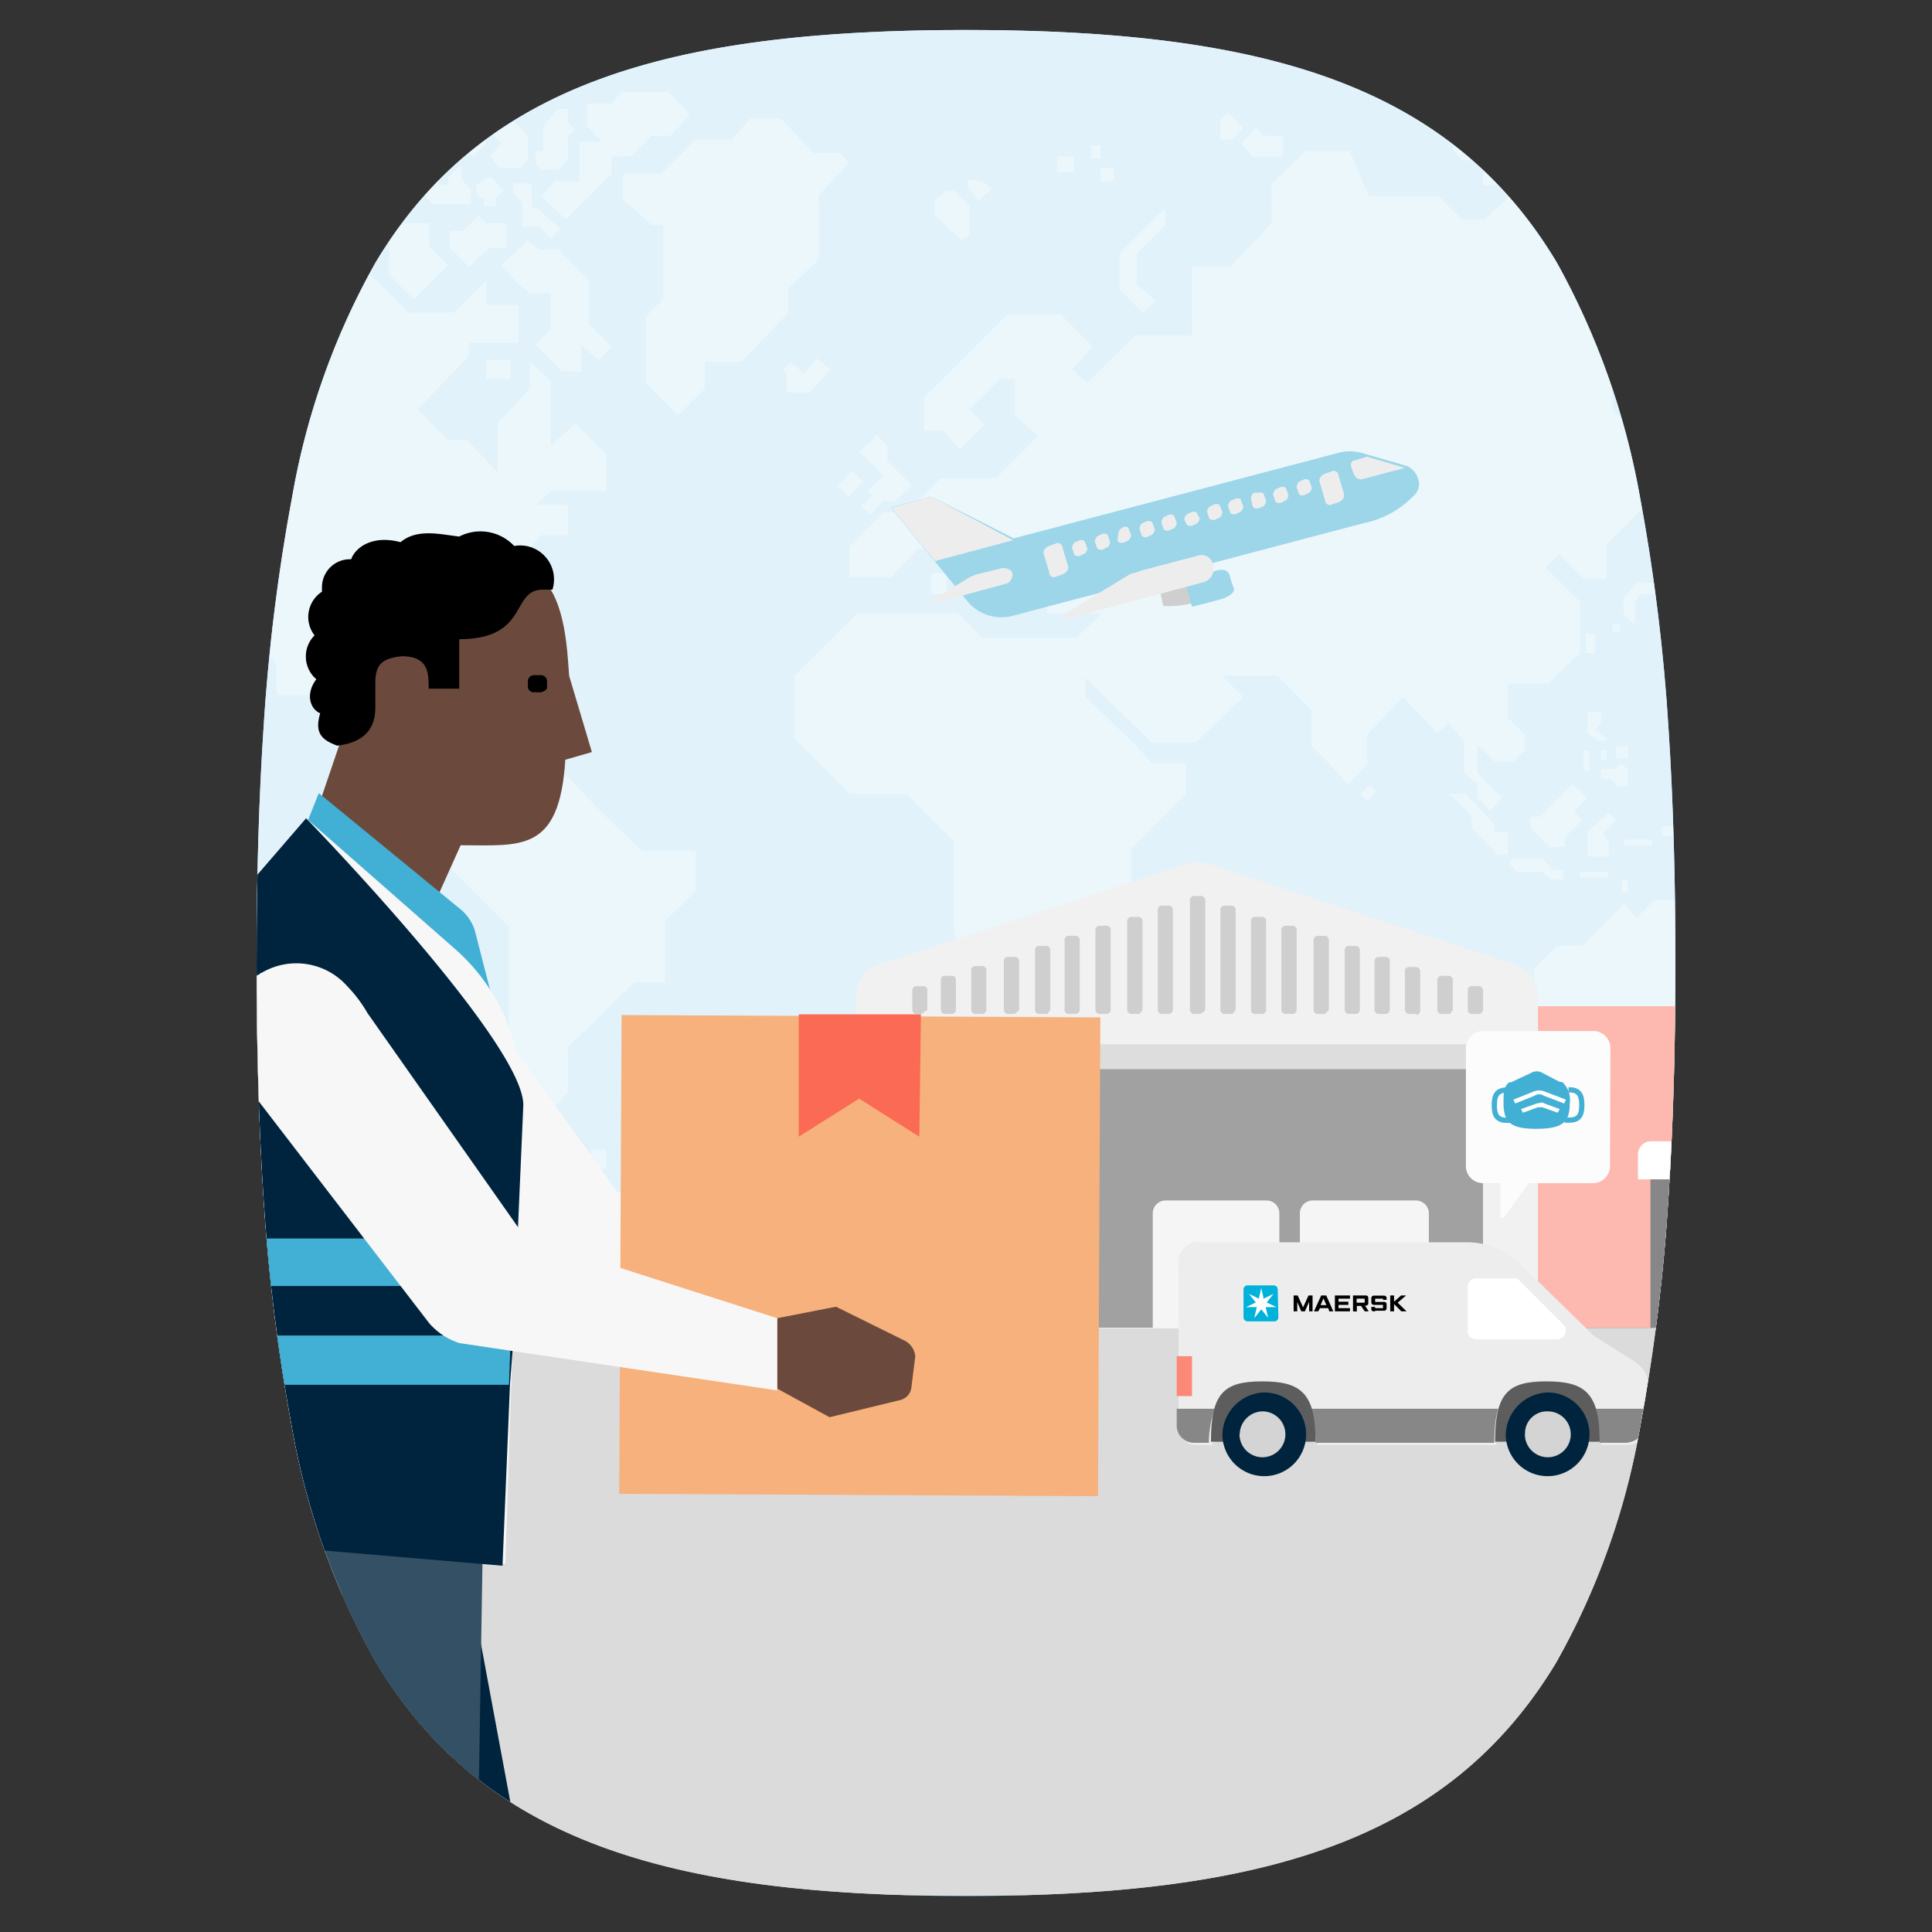<svg id="Layer_1" data-name="Layer 1" xmlns="http://www.w3.org/2000/svg" xmlns:xlink="http://www.w3.org/1999/xlink" viewBox="0 0 96 96"><rect x="0" y="0" width="96" height="96" fill="#333333" stroke="none"/><defs><style>.cls-1,.cls-33{fill:none;}.cls-2{fill:#c6ebfa;}.cls-3{clip-path:url(#clip-path);}.cls-4{fill:#e1f2fa;}.cls-5{opacity:0.4;}.cls-6,.cls-8{opacity:0.95;}.cls-7,.cls-8{fill:#fff;}.cls-8{isolation:isolate;}.cls-9{fill:#dbdbdb;}.cls-10{fill:#9dd6e9;}.cls-11{fill:#cfcfcf;}.cls-12{fill:#ededed;}.cls-13{fill:#b7b7b7;}.cls-14{fill:#fdb9b0;}.cls-15{fill:#878787;}.cls-16{fill:#f1f1f1;}.cls-17{fill:#a1a1a1;}.cls-18{fill:#f5f5f5;}.cls-19{fill:#ddd;}.cls-20{fill:#f7f7f7;}.cls-21{fill:#6b4a3d;}.cls-22{fill:#00243d;}.cls-23{fill:#335064;}.cls-24{fill:#f6b17c;}.cls-25{fill:#fa6a55;}.cls-26{fill:#42b0d5;}.cls-27{clip-path:url(#clip-path-2);}.cls-28{fill:#fc8877;}.cls-29{fill:#5d5d5d;}.cls-30{fill:#d4d4d4;}.cls-31{fill:#00b2d9;}.cls-32{fill:#fcfcfc;}.cls-33{stroke:#42b0d5;stroke-miterlimit:10;stroke-width:0.26px;}</style><clipPath id="clip-path"><path class="cls-1" d="M82.91,36.23a94.54,94.54,0,0,0-1.43-11.59,37.42,37.42,0,0,0-4.12-11.59C72.08,4.22,62.87,1.49,48,1.49S23.92,4.22,18.64,13.08a36.42,36.42,0,0,0-4.12,11.59,94.06,94.06,0,0,0-1.43,11.59c-.23,3.5-.34,7.35-.34,11.59s.11,8,.34,11.59A94.54,94.54,0,0,0,14.52,71a36.4,36.4,0,0,0,4.16,11.59C24,91.44,33.17,94.21,48,94.21s24-2.77,29.32-11.59A36.4,36.4,0,0,0,81.48,71a93.83,93.83,0,0,0,1.43-11.59c.23-3.54.34-7.39.34-11.59S83.14,39.76,82.91,36.23Z"/></clipPath><clipPath id="clip-path-2"><path class="cls-1" d="M59.61,61.73a1.14,1.14,0,0,0-1.14,1.12v8a.85.85,0,0,0,.84.84h.86c0-2.46.76-3,2.55-3s2.55.66,2.65,3h8.88c0-2.46.76-3,2.55-3s2.56.66,2.65,3h1.24a1.08,1.08,0,0,0,1.13-1V68.82a1.64,1.64,0,0,0-.67-1.24l-2.08-1.32-3.59-3.5a4.22,4.22,0,0,0-2.74-1.13H59.61Z"/></clipPath></defs><path class="cls-2" d="M82.91,36.23a94.54,94.54,0,0,0-1.43-11.59,37.42,37.42,0,0,0-4.12-11.59C72.08,4.22,62.87,1.49,48,1.49S23.92,4.22,18.64,13.08a36.42,36.42,0,0,0-4.12,11.59,94.06,94.06,0,0,0-1.43,11.59c-.23,3.5-.34,7.35-.34,11.59s.11,8,.34,11.59A94.54,94.54,0,0,0,14.52,71a36.4,36.4,0,0,0,4.16,11.59C24,91.44,33.17,94.21,48,94.21s24-2.77,29.32-11.59A36.4,36.4,0,0,0,81.48,71a93.83,93.83,0,0,0,1.43-11.59c.23-3.54.34-7.39.34-11.59S83.14,39.76,82.91,36.23Z"/><g class="cls-3"><path class="cls-1" d="M47.77,78.46q-6.26,0-11.39-.28A90.93,90.93,0,0,1,25,76.85a36.43,36.43,0,0,1-11.39-3.8C5,68.21,2.21,59.86,2.21,46.29S5,24.36,13.6,19.52A36.41,36.41,0,0,1,25,15.73,89.1,89.1,0,0,1,36.38,14.4q5.13-.28,11.39-.29t11.39.29a88.89,88.89,0,0,1,11.39,1.33,36.41,36.41,0,0,1,11.39,3.79c8.73,4.84,11.39,13.2,11.39,26.77S90.67,68.21,81.94,73.05a36.43,36.43,0,0,1-11.39,3.8,90.71,90.71,0,0,1-11.39,1.33Q54,78.47,47.77,78.46Z"/><path class="cls-1" d="M47.77,78.46q-6.26,0-11.39-.28A90.93,90.93,0,0,1,25,76.85a36.43,36.43,0,0,1-11.39-3.8C5,68.21,2.21,59.86,2.21,46.29S5,24.36,13.6,19.52A36.41,36.41,0,0,1,25,15.73,89.1,89.1,0,0,1,36.38,14.4q5.13-.28,11.39-.29t11.39.29a88.89,88.89,0,0,1,11.39,1.33,36.41,36.41,0,0,1,11.39,3.79c8.73,4.84,11.39,13.2,11.39,26.77S90.67,68.21,81.94,73.05a36.43,36.43,0,0,1-11.39,3.8,90.71,90.71,0,0,1-11.39,1.33Q54,78.47,47.77,78.46Z"/><path class="cls-1" d="M47.77,78.46q-6.26,0-11.39-.28A90.93,90.93,0,0,1,25,76.85a36.43,36.43,0,0,1-11.39-3.8C5,68.21,2.21,59.86,2.21,46.29S5,24.36,13.6,19.52A36.41,36.41,0,0,1,25,15.73,89.1,89.1,0,0,1,36.38,14.4q5.13-.28,11.39-.29t11.39.29a88.89,88.89,0,0,1,11.39,1.33,36.41,36.41,0,0,1,11.39,3.79c8.73,4.84,11.39,13.2,11.39,26.77S90.67,68.21,81.94,73.05a36.43,36.43,0,0,1-11.39,3.8,90.71,90.71,0,0,1-11.39,1.33Q54,78.47,47.77,78.46Z"/><path class="cls-1" d="M47.77,78.46q-6.26,0-11.39-.28A90.93,90.93,0,0,1,25,76.85a36.43,36.43,0,0,1-11.39-3.8C5,68.21,2.21,59.86,2.21,46.29S5,24.36,13.6,19.52A36.41,36.41,0,0,1,25,15.73,89.1,89.1,0,0,1,36.38,14.4q5.13-.28,11.39-.29t11.39.29a88.89,88.89,0,0,1,11.39,1.33,36.41,36.41,0,0,1,11.39,3.79c8.73,4.84,11.39,13.2,11.39,26.77S90.67,68.21,81.94,73.05a36.43,36.43,0,0,1-11.39,3.8,90.71,90.71,0,0,1-11.39,1.33Q54,78.47,47.77,78.46Z"/><path class="cls-1" d="M47.77,78.46q-6.26,0-11.39-.28A90.93,90.93,0,0,1,25,76.85a36.43,36.43,0,0,1-11.39-3.8C5,68.21,2.21,59.86,2.21,46.29S5,24.36,13.6,19.52A36.41,36.41,0,0,1,25,15.73,89.1,89.1,0,0,1,36.38,14.4q5.13-.28,11.39-.29t11.39.29a88.89,88.89,0,0,1,11.39,1.33,36.41,36.41,0,0,1,11.39,3.79c8.73,4.84,11.39,13.2,11.39,26.77S90.67,68.21,81.94,73.05a36.43,36.43,0,0,1-11.39,3.8,90.71,90.71,0,0,1-11.39,1.33Q54,78.47,47.77,78.46Z"/><path class="cls-1" d="M47.77,78.46q-6.26,0-11.39-.28A90.93,90.93,0,0,1,25,76.85a36.43,36.43,0,0,1-11.39-3.8C5,68.21,2.21,59.86,2.21,46.29S5,24.36,13.6,19.52A36.41,36.41,0,0,1,25,15.73,89.1,89.1,0,0,1,36.38,14.4q5.13-.28,11.39-.29t11.39.29a88.89,88.89,0,0,1,11.39,1.33,36.41,36.41,0,0,1,11.39,3.79c8.73,4.84,11.39,13.2,11.39,26.77S90.67,68.21,81.94,73.05a36.43,36.43,0,0,1-11.39,3.8,90.71,90.71,0,0,1-11.39,1.33Q54,78.47,47.77,78.46Z"/><path class="cls-1" d="M47.77,78.46q-6.26,0-11.39-.28A90.93,90.93,0,0,1,25,76.85a36.43,36.43,0,0,1-11.39-3.8C5,68.21,2.21,59.86,2.21,46.29S5,24.36,13.6,19.52A36.41,36.41,0,0,1,25,15.73,89.1,89.1,0,0,1,36.38,14.4q5.13-.28,11.39-.29t11.39.29a88.89,88.89,0,0,1,11.39,1.33,36.41,36.41,0,0,1,11.39,3.79c8.73,4.84,11.39,13.2,11.39,26.77S90.67,68.21,81.94,73.05a36.43,36.43,0,0,1-11.39,3.8,90.71,90.71,0,0,1-11.39,1.33Q54,78.47,47.77,78.46Z"/><path class="cls-1" d="M58.61,15.41A87.37,87.37,0,0,1,69.9,16.75a36.19,36.19,0,0,1,11.35,3.79c8.68,4.75,11.34,13.11,11.34,26.63S90,69.09,81.2,73.82a35.88,35.88,0,0,1-11.34,3.79,87.32,87.32,0,0,1-11.39,1.32q-5.1.28-11.39.29c-4.2,0-8-.1-11.39-.29A87,87,0,0,1,24.54,77.6a36,36,0,0,1-11.39-3.79C4.59,69,1.85,60.59,1.85,47.12S4.59,25.29,13.24,20.47a35.93,35.93,0,0,1,11.39-3.8A90.12,90.12,0,0,1,36,15.35q5.1-.28,11.39-.28C51.38,15,55.16,15.12,58.61,15.41Z"/><rect class="cls-4" x="1.85" width="90.75" height="66.17"/><path class="cls-1" d="M58.61,15.41A87.37,87.37,0,0,1,69.9,16.75a36.19,36.19,0,0,1,11.35,3.79c8.68,4.75,11.34,13.11,11.34,26.63S90,69.09,81.2,73.82a35.88,35.88,0,0,1-11.34,3.79,87.32,87.32,0,0,1-11.39,1.32q-5.1.28-11.39.29c-4.2,0-8-.1-11.39-.29A87,87,0,0,1,24.54,77.6a36,36,0,0,1-11.39-3.79C4.59,69,1.85,60.59,1.85,47.12S4.59,25.29,13.24,20.47a35.93,35.93,0,0,1,11.39-3.8A90.12,90.12,0,0,1,36,15.35q5.1-.28,11.39-.28C51.38,15,55.16,15.12,58.61,15.41Z"/><g class="cls-5"><g class="cls-6"><polygon class="cls-7" points="22.93 33.87 21.22 33.87 21.22 34.34 22.27 34.34 23.3 35.29 24.25 35.29 22.93 33.87"/><polygon class="cls-8" points="41.73 7.6 40.41 7.6 38.81 5.89 37.29 5.89 36.35 6.93 34.56 6.93 32.85 8.63 30.96 8.63 30.96 9.95 31.53 10.43 32.38 11.18 32.95 11.18 32.95 14.87 32.09 15.72 32.09 19.02 33.7 20.64 35.02 19.31 35.02 17.99 36.83 17.99 39.18 15.53 39.18 14.31 40.7 12.88 40.7 9.68 42.21 8.06 41.73 7.6"/><path class="cls-7" d="M24.16,11.09l-.38-.38-.1.09-.66.67h-.66v.84l.95.95,1-.95h.85V11.09Z"/><polygon class="cls-7" points="21.41 7.03 20.19 8.25 20.56 8.63 21.13 8.06 21.41 8.35 22.08 7.78 21.41 7.03"/><polygon class="cls-7" points="23.68 6.74 23.21 6.74 22.93 6.93 22.93 7.31 23.49 7.78 24.16 7.12 23.68 6.74"/><rect class="cls-7" x="16.69" y="37.84" width="0.85" height="0.85"/><polygon class="cls-7" points="18.67 9.95 18.2 10.43 17.45 11.09 18.11 11.75 18.67 11.18 19.24 10.71 20.28 10.71 20.28 9.95 18.67 9.95"/><rect class="cls-7" x="24.16" y="17.89" width="1.22" height="0.95"/><polygon class="cls-7" points="21.32 12.23 21.32 11.09 20.09 11.09 19.34 11.75 19.34 12.88 19.34 13.64 20.56 14.87 22.27 13.17 21.32 12.23"/><polygon class="cls-7" points="22.93 8.92 22.93 8.16 22.27 8.82 22.27 9.2 21.79 9.2 21.79 8.63 21.32 8.63 20.66 9.29 21.51 10.14 23.4 10.14 23.4 9.39 22.93 8.92"/><polygon class="cls-7" points="24.44 8.82 24.16 8.82 23.68 9.2 23.68 9.68 24.06 9.95 24.06 10.23 24.63 10.23 24.63 9.86 25.01 9.48 24.44 8.82"/><path class="cls-7" d="M27.09,10.71l-.38-.38h-.29V9.11h-.94v.47l.47.47v1.23h.85l.57.57.47-.48Z"/><polygon class="cls-7" points="29.26 16.1 29.26 13.93 27.74 12.41 26.8 12.41 26.23 11.94 26.23 11.94 24.92 13.17 25.66 14.02 26.33 14.58 27.37 14.58 27.37 16.39 26.61 17.14 27.93 18.46 28.88 18.46 28.88 17.14 29.74 17.89 30.39 17.23 29.26 16.1"/><polygon class="cls-7" points="25.29 5.79 24.44 6.65 24.92 7.12 24.35 7.78 24.82 8.35 25.86 8.35 26.23 7.97 26.23 6.74 25.29 5.79"/><polygon class="cls-7" points="28.22 6.08 28.22 5.41 27.74 5.41 26.99 6.27 26.99 6.93 26.99 7.5 26.61 7.5 26.61 8.16 26.9 8.44 27.74 8.44 28.22 7.97 28.22 6.74 28.6 6.46 28.22 6.08"/><polygon class="cls-7" points="33.23 4.57 30.87 4.57 30.39 5.14 29.17 5.14 29.17 6.27 29.92 7.03 28.79 7.03 28.79 9.01 27.56 9.01 26.9 9.77 28.12 10.9 29.36 9.68 30.39 8.63 30.39 7.78 31.34 7.78 32.38 6.74 33.33 6.74 34.27 5.7 33.23 4.57"/><polygon class="cls-8" points="22.46 38.59 20.19 36.33 20.19 34.82 18.67 34.82 17.64 34.82 17.64 33.02 19.05 31.7 21.7 31.7 22.55 32.64 22.93 32.26 22.93 30.65 25.38 28.2 26.9 26.59 28.22 26.59 28.22 25.08 26.61 25.08 27.37 24.41 30.11 24.41 30.11 22.53 28.6 21.02 27.37 22.15 27.37 18.94 26.33 17.99 26.33 19.31 24.73 21.02 24.73 23.48 23.21 21.86 22.27 21.86 20.75 20.35 23.3 17.7 23.3 17.04 25.76 17.04 25.76 15.15 24.16 15.15 24.16 13.93 22.55 15.53 20.28 15.53 18.48 13.74 16.69 11.94 13.94 11.94 11.21 9.2 8.18 9.2 5.91 11.47 4.78 11.47 4.78 12.6 5.82 13.74 4.12 15.34 4.12 17.32 2.04 19.31 2.7 19.88 4.21 18.37 5.63 18.37 6.85 17.04 9.5 17.04 12.05 19.59 12.05 23.94 10.17 25.74 10.17 29.52 12.91 32.17 13.75 33.02 13.75 34.53 15.94 34.53 21.32 39.83 22.74 38.41 22.46 38.59"/><rect class="cls-7" x="29.36" y="57.12" width="0.76" height="0.95"/><polygon class="cls-8" points="31.91 42.28 29.92 40.39 27.37 37.74 23.4 37.74 22.74 38.41 21.32 39.83 21.41 39.91 22.74 39.91 22.74 41.24 21.6 42.37 25.29 46.06 25.29 51.27 24.16 52.4 24.16 56.27 27.74 59.77 27.74 57.31 26.52 56.09 28.22 54.28 28.22 52.02 31.53 48.81 33.04 48.81 33.04 45.78 34.56 44.27 34.56 42.28 31.91 42.28"/><polygon class="cls-7" points="80.68 44.92 79.45 46.16 78.6 47 77.37 47 76.23 48.14 76.23 50.51 76.71 50.98 76.23 51.54 77.28 52.49 78.13 51.64 79.55 51.64 80.4 50.79 81.25 50.79 82.67 52.2 82.67 52.77 83.7 53.9 84.56 53.9 85.5 53.9 86.45 53.06 86.45 52.2 87.86 50.7 87.86 48.9 86.07 47.1 86.07 45.49 85.4 44.74 85.4 46.16 84.37 46.16 83.32 45.21 83.89 44.74 82.19 44.74 81.34 45.59 80.68 44.92"/><polygon class="cls-7" points="84.27 55.04 85.22 55.04 85.22 55.61 84.37 56.55 83.89 56.09 83.89 55.04 84.27 55.04"/><rect class="cls-7" x="87.59" y="41.62" width="0.66" height="1.04"/><rect class="cls-7" x="89.1" y="42.75" width="1.51" height="0.47"/><rect class="cls-7" x="91.08" y="46.82" width="0.47" height="1.51" transform="translate(-6.9 78.51) rotate(-45)"/><polygon class="cls-7" points="87.02 43.04 85.32 41.34 84.94 41.34 84.94 43.61 85.59 43.61 86.16 42.94 87.11 43.89 87.86 43.89 87.02 43.04"/><polygon class="cls-7" points="58.56 44.45 57.24 45.78 57.24 47.1 56.48 47.86 57.24 48.52 58.09 47.76 58.66 47.19 58.66 46.06 59.42 45.3 59.42 44.45 58.56 44.45"/><polygon class="cls-8" points="53.46 31.7 53.46 31.7 51.47 31.7 48.82 31.7 47.6 30.47 45.43 30.47 42.59 30.47 39.47 33.58 39.47 36.71 42.21 39.45 45.05 39.45 47.41 41.81 47.41 46.44 49.01 48.14 49.01 49.84 49.01 51.64 51.57 51.64 54.69 48.52 54.69 46.06 56.2 44.45 56.2 42.18 58.94 39.45 58.94 37.93 57.24 37.93 56.39 36.99 53.93 34.63 53.93 33.68 53.46 33.68 53.46 31.7"/><rect class="cls-7" x="41.74" y="23.66" width="1.04" height="0.76" transform="translate(-4.62 36.92) rotate(-45)"/><polygon class="cls-7" points="47.41 9.48 47.03 9.48 46.46 9.95 46.46 10.71 47.79 11.94 48.17 11.66 48.17 10.23 47.41 9.48"/><polygon class="cls-7" points="40.6 17.8 39.94 18.56 39.28 17.99 38.91 18.37 39.09 18.65 39.09 19.5 39.84 19.5 40.03 19.5 40.23 19.5 41.27 18.37 40.6 17.8"/><polygon class="cls-7" points="48.07 8.92 48.07 9.29 48.63 9.95 49.3 9.39 48.82 9.01 48.07 8.92"/><rect class="cls-7" x="52.52" y="7.78" width="0.85" height="0.76"/><rect class="cls-7" x="54.21" y="7.22" width="0.47" height="0.66"/><rect class="cls-7" x="54.69" y="8.35" width="0.66" height="0.66"/><rect class="cls-7" x="46.27" y="28.48" width="0.76" height="1.04"/><polygon class="cls-7" points="44.1 22.91 44.1 22.15 43.54 21.58 43.44 21.77 42.68 22.43 43.91 23.66 43.06 24.41 43.35 24.61 42.78 25.17 43.25 25.55 43.91 24.89 44.48 24.89 45.33 24.13 44.1 22.91"/><polygon class="cls-8" points="55.63 25.55 56.48 25.55 57.61 24.41 57.61 22.53 56.29 22.53 56.29 21.02 57.43 19.97 57.43 18.27 58.18 17.42 58.18 16.67 56.39 16.67 54.02 19.02 53.27 18.37 54.31 17.23 52.71 15.63 50.06 15.63 45.9 19.78 45.9 21.4 46.84 21.4 47.69 22.34 48.92 21.11 48.17 20.35 49.68 18.84 50.44 18.84 50.44 20.64 51.57 21.67 49.49 23.76 46.74 23.76 45.05 25.46 43.91 25.46 42.21 27.16 42.21 28.67 44.29 28.67 45.62 27.25 47.03 27.25 48.36 28.67 48.36 29.81 49.2 28.86 47.98 27.63 47.98 26.97 50.81 29.71 51.76 28.76 51.76 27.44 53.17 27.44 55.63 27.44 55.63 26.11 55.63 25.55"/><polygon class="cls-7" points="55.63 12.6 55.63 14.4 56.77 15.53 57.43 14.96 56.48 14.12 56.48 12.6 57.9 11.18 57.9 10.33 57.9 10.33 55.63 12.6"/><polygon class="cls-7" points="83.51 26.3 83.99 25.74 83.7 25.55 84.27 24.98 83.7 24.98 83.32 25.46 82.67 24.7 82.39 25.08 82.86 25.55 82.29 26.11 82.76 26.68 82.76 27.92 82.29 28.57 82.29 28.95 81.34 28.95 80.68 29.71 80.68 30.56 81.25 31.03 81.25 30.19 81.25 29.9 81.53 29.52 82.58 29.52 82.67 29.43 83.32 29.43 83.32 29.43 83.7 29.05 83.32 28.67 83.32 27.82 83.32 26.97 83.05 26.68 83.05 25.93 83.51 26.3"/><polygon class="cls-7" points="78.88 39.64 78.13 38.97 76.52 40.58 76.05 40.58 76.05 41.15 76.99 42.09 77.75 42.09 77.75 41.62 78.6 40.77 78.23 40.29 78.88 39.64"/><polygon class="cls-7" points="74.25 41.34 74.25 40.96 72.84 39.45 71.98 39.45 72.55 39.91 73.12 40.58 73.12 41.15 73.78 41.81 74.44 42.47 74.92 42.47 74.92 41.91 74.92 41.34 74.25 41.34"/><polygon class="cls-7" points="77.18 43.23 76.61 42.66 75.11 42.66 75.01 42.94 75.39 43.32 76.23 43.32 76.61 43.32 77.09 43.7 77.66 43.7 77.66 43.23 77.18 43.23"/><polygon class="cls-7" points="80.31 40.77 79.93 40.39 78.88 41.34 78.88 42.56 79.93 42.56 79.93 41.81 79.64 41.43 80.31 40.77"/><rect class="cls-7" x="78.5" y="43.32" width="1.41" height="0.28"/><rect class="cls-7" x="80.69" y="41.72" width="1.41" height="0.28"/><rect class="cls-7" x="80.59" y="43.7" width="0.28" height="0.66"/><polygon class="cls-7" points="79.26 36.23 79.55 35.95 79.55 35.39 78.88 35.39 78.88 36.42 79.36 36.8 79.93 36.8 79.26 36.23"/><rect class="cls-7" x="78.69" y="37.28" width="0.28" height="1.04"/><polygon class="cls-7" points="73.87 7.97 72.93 6.93 72.17 6.93 72.17 7.41 72.65 7.97 73.87 7.97"/><rect class="cls-7" x="73.87" y="6.84" width="0.95" height="0.57"/><rect class="cls-7" x="73.69" y="8.54" width="0.66" height="0.66"/><polygon class="cls-7" points="61.02 5.6 60.64 5.98 60.64 6.93 61.21 6.93 61.78 6.36 61.02 5.6"/><polygon class="cls-7" points="62.81 6.74 62.43 6.36 61.68 7.12 62.25 7.78 63.76 7.78 63.76 6.74 62.81 6.74"/><rect class="cls-7" x="84.75" y="22.15" width="0.66" height="1.32"/><rect class="cls-7" x="80.12" y="31.03" width="0.38" height="0.38"/><rect class="cls-7" x="78.79" y="31.5" width="0.47" height="0.95"/><rect class="cls-7" x="79.55" y="37.28" width="0.28" height="0.47"/><rect class="cls-7" x="80.31" y="37.09" width="0.57" height="0.57"/><polygon class="cls-7" points="80.59 37.93 80.21 38.22 79.55 38.22 79.55 38.69 80.02 38.69 80.4 39.07 80.87 39.07 80.87 38.22 80.59 37.93"/><polygon class="cls-7" points="83.89 41.34 83.51 41.05 82.58 41.05 82.58 41.53 83.32 41.53 84.46 42.56 83.99 43.04 84.56 43.61 84.94 43.61 84.94 41.34 83.89 41.34"/><polygon class="cls-8" points="88.81 10.14 86.92 8.25 81.81 8.25 80.4 9.68 78.88 9.68 78.41 10.04 77.66 9.39 75.39 9.39 73.78 10.9 72.65 10.9 71.51 9.77 68.02 9.77 67.07 7.5 64.89 7.5 63.19 9.11 63.19 11.09 61.12 13.26 59.23 13.26 59.23 16.67 58.18 16.67 58.18 17.42 57.43 18.27 57.43 19.97 56.29 21.02 56.29 22.53 57.61 22.53 57.61 24.41 56.48 25.55 55.63 25.55 55.63 26.11 55.63 27.44 55.91 27.44 54.69 28.67 53.46 28.67 52.61 28.67 52.04 29.24 52.04 30.47 53.46 30.47 54.78 30.47 53.46 31.7 53.46 33.68 53.93 33.68 53.93 33.68 57.24 36.9 59.42 36.9 61.78 34.63 60.73 33.58 63.48 33.58 65.18 35.29 65.18 37.09 66.03 37.93 66.97 38.97 67.92 38.02 67.92 36.52 69.71 34.63 71.42 36.42 71.98 35.95 72.74 36.8 72.74 38.41 73.41 38.97 73.41 39.64 74.06 40.29 74.63 39.64 73.41 38.41 73.41 38.02 73.41 36.99 74.25 37.84 74.92 37.84 75.2 37.84 75.77 37.27 75.77 36.52 74.92 35.66 74.92 35.1 74.92 33.96 76.9 33.96 78.51 32.45 78.51 29.9 76.8 28.2 77.47 27.54 78.69 28.76 79.83 28.76 79.83 27.06 81.72 25.17 81.72 21.96 80.12 20.35 80.12 17.7 81.81 17.7 81.81 17.14 82.67 17.14 82.67 17.14 82.67 16.39 83.23 15.82 83.99 15.82 83.99 14.96 84.65 15.53 84.65 16.75 84.18 17.23 84.18 19.02 84.75 19.69 84.75 20.64 85.69 21.48 86.35 21.48 86.35 19.4 86.35 17.99 85.5 17.14 85.5 15.91 86.92 15.91 86.92 14.4 88.15 13.17 87.4 12.41 88.81 10.99 88.81 10.14"/><rect class="cls-7" x="67.67" y="39.16" width="0.66" height="0.47" transform="translate(-7.94 59.62) rotate(-45)"/></g></g><path class="cls-1" d="M58.61,15.41A87.37,87.37,0,0,1,69.9,16.75a36.19,36.19,0,0,1,11.35,3.79c8.68,4.75,11.34,13.11,11.34,26.63S90,69.09,81.2,73.82a35.88,35.88,0,0,1-11.34,3.79,87.32,87.32,0,0,1-11.39,1.32q-5.1.28-11.39.29c-4.2,0-8-.1-11.39-.29A87,87,0,0,1,24.54,77.6a36,36,0,0,1-11.39-3.79C4.59,69,1.85,60.59,1.85,47.12S4.59,25.29,13.24,20.47a35.93,35.93,0,0,1,11.39-3.8A90.12,90.12,0,0,1,36,15.35q5.1-.28,11.39-.28C51.38,15,55.16,15.12,58.61,15.41Z"/><rect class="cls-9" x="1.85" y="65.98" width="90.75" height="28.19"/><path class="cls-1" d="M58.61,15.41A87.37,87.37,0,0,1,69.9,16.75a36.19,36.19,0,0,1,11.35,3.79c8.68,4.75,11.34,13.11,11.34,26.63S90,69.09,81.2,73.82a35.88,35.88,0,0,1-11.34,3.79,87.32,87.32,0,0,1-11.39,1.32q-5.1.28-11.39.29c-4.2,0-8-.1-11.39-.29A87,87,0,0,1,24.54,77.6a36,36,0,0,1-11.39-3.79C4.59,69,1.85,60.59,1.85,47.12S4.59,25.29,13.24,20.47a35.93,35.93,0,0,1,11.39-3.8A90.12,90.12,0,0,1,36,15.35q5.1-.28,11.39-.28C51.38,15,55.16,15.12,58.61,15.41Z"/><path class="cls-10" d="M70.47,23.82a1,1,0,0,0-.57-.67h0l-2.26-.65a2.17,2.17,0,0,0-1.13,0L50.37,26.75l-4.1-2.08-2,.56,3.79,4.63a2.19,2.19,0,0,0,2.18.76L67.74,26a4.72,4.72,0,0,0,2.46-1.32l.09-.09h0A.74.74,0,0,0,70.47,23.82Z"/><path class="cls-11" d="M59.13,28.92l.29,1a4.68,4.68,0,0,1-1.62.19l-.14-.66A5.47,5.47,0,0,1,59.13,28.92Z"/><path class="cls-10" d="M59.23,30.15s1.51-.37,1.7-.47.47-.28.37-.47a4.35,4.35,0,0,1-.18-.57.4.4,0,0,0-.47-.32l-.1,0-1.7.48Z"/><path class="cls-12" d="M64.52,24.48a.18.18,0,0,0,.21.13l.07,0,.19-.1c.09,0,.19-.19.19-.28l-.1-.29a.17.17,0,0,0-.22-.12.09.09,0,0,0-.06,0l-.19.09c-.09,0-.18.19-.18.29Z"/><path class="cls-12" d="M65.84,24.86a.24.24,0,0,0,.38.19l.29-.09c.19-.1.28-.19.28-.38l-.28-.95a.24.24,0,0,0-.38-.19l-.29.09c-.19.1-.28.19-.28.38Z"/><path class="cls-12" d="M67.92,22.69l-.57.18c-.19,0-.28.19-.19.38l.1.28c.09.19.19.29.38.29l2.17-.57"/><path class="cls-12" d="M52.14,28.45c0,.19.19.28.38.19l.28-.1c.19-.09.28-.19.28-.38l-.28-.94a.24.24,0,0,0-.38-.19l-.28.09c-.19.1-.29.19-.29.37Z"/><path class="cls-12" d="M63.35,24.86a.19.19,0,0,0,.23.13l.06,0,.19-.1c.09,0,.19-.19.19-.28l-.1-.29a.17.17,0,0,0-.22-.12.09.09,0,0,0-.06,0l-.19.09c-.1,0-.19.19-.19.29Z"/><path class="cls-12" d="M62.24,25.15a.19.19,0,0,0,.23.11.09.09,0,0,0,.06,0l.19-.08c.09,0,.19-.19.19-.29l-.1-.28a.17.17,0,0,0-.22-.13l-.06,0h-.19c-.1,0-.18.19-.18.29Z"/><path class="cls-12" d="M61.11,25.42a.19.19,0,0,0,.23.13l.06,0,.19-.1c.09,0,.19-.19.19-.27l-.1-.29a.17.17,0,0,0-.22-.12.09.09,0,0,0-.06,0l-.19.09c-.09,0-.19.19-.19.29Z"/><path class="cls-12" d="M60.07,25.71a.18.18,0,0,0,.22.12.09.09,0,0,0,.07,0l.19-.09c.09,0,.19-.19.19-.29l-.1-.27a.18.18,0,0,0-.22-.13l-.06,0-.19.1c-.1,0-.19.18-.19.27Z"/><path class="cls-12" d="M58.94,26a.19.19,0,0,0,.22.13l.07,0,.19-.1c.09,0,.19-.19.19-.28l-.1-.19a.18.18,0,0,0-.22-.13l-.06,0-.19.1c-.1,0-.19.19-.19.28Z"/><path class="cls-12" d="M57.8,26.24a.18.18,0,0,0,.22.12.09.09,0,0,0,.07,0l.19-.09c.09,0,.19-.19.19-.29l-.1-.28a.18.18,0,0,0-.22-.13l-.06,0-.19.1c-.1,0-.19.19-.19.28Z"/><path class="cls-12" d="M56.71,26.56a.19.19,0,0,0,.22.13l.07,0,.19-.1c.09,0,.19-.19.19-.28l-.1-.29a.19.19,0,0,0-.22-.13s-.05,0-.06,0l-.19.09c-.1,0-.19.19-.19.29Z"/><path class="cls-12" d="M55.53,26.85a.19.19,0,0,0,.23.12s0,0,.06,0l.19-.09c.09,0,.19-.19.19-.29l-.1-.28a.17.17,0,0,0-.22-.13l-.06,0-.06.06c-.09,0-.19.19-.19.28Z"/><path class="cls-12" d="M54.5,27.19a.18.18,0,0,0,.22.12.07.07,0,0,0,.06,0l.19-.09c.1,0,.19-.19.19-.29l-.09-.28a.18.18,0,0,0-.22-.13l-.07,0-.19.1c-.09,0-.19.19-.19.28Z"/><path class="cls-12" d="M53.36,27.5a.19.19,0,0,0,.22.13l.07,0,.19-.1c.09,0,.19-.18.19-.27l-.1-.29a.19.19,0,0,0-.22-.13s-.05,0-.06,0l-.19.09c-.1,0-.19.19-.19.29Z"/><path class="cls-12" d="M59.56,27.6l-2.85.75c-.19.1-.38.1-.57.19L53,30.44c-.19.1-.1.38.08.29l6.72-1.8a.67.67,0,0,0,.47-.84h0A.56.56,0,0,0,59.56,27.6Z"/><path class="cls-12" d="M49.68,28.26l-1.14.28c-.1,0-.18.1-.28.1l-1.89,1.14c-.1.08,0,.18.09.18L50,29a.47.47,0,0,0,.29-.57A.54.54,0,0,0,49.68,28.26Z"/><polygon class="cls-12" points="50.34 26.84 46.46 27.88 44.29 25.24 46.27 24.67 50.34 26.84"/><path class="cls-1" d="M58.61,15.41A87.37,87.37,0,0,1,69.9,16.75a36.19,36.19,0,0,1,11.35,3.79c8.68,4.75,11.34,13.11,11.34,26.63S90,69.09,81.2,73.82a35.88,35.88,0,0,1-11.34,3.79,87.32,87.32,0,0,1-11.39,1.32q-5.1.28-11.39.29c-4.2,0-8-.1-11.39-.29A87,87,0,0,1,24.54,77.6a36,36,0,0,1-11.39-3.79C4.59,69,1.85,60.59,1.85,47.12S4.59,25.29,13.24,20.47a35.93,35.93,0,0,1,11.39-3.8A90.12,90.12,0,0,1,36,15.35q5.1-.28,11.39-.28C51.38,15,55.16,15.12,58.61,15.41Z"/><path class="cls-13" d="M75.69,66V52.18h24.2a1.25,1.25,0,0,1,1.23,1.22V66"/><rect class="cls-14" x="73.79" y="50" width="22.21" height="15.97"/><rect class="cls-15" x="82.01" y="58.03" width="12.29" height="7.94"/><path class="cls-7" d="M95.05,58.6V57.38a.65.65,0,0,0-.63-.67H82.05a.65.65,0,0,0-.66.63V58.6Z"/><g id="Warehouse"><path class="cls-16" d="M76.42,66V49.53a1.69,1.69,0,0,0-1.13-1.6L60,42.91a2,2,0,0,0-1,0l-15.31,5a1.64,1.64,0,0,0-1.16,1.6V66Z"/><rect class="cls-17" x="45.24" y="53.12" width="28.45" height="12.85"/><path class="cls-18" d="M63.57,66v-5.7a.64.64,0,0,0-.63-.65h-5a.64.64,0,0,0-.66.61V66Z"/><path class="cls-18" d="M71,66v-5.7a.65.65,0,0,0-.64-.65H65.25a.64.64,0,0,0-.66.62V66Z"/><rect class="cls-19" x="44.67" y="51.89" width="29.68" height="1.22"/><path class="cls-11" d="M45.81,50.38h-.29a.21.21,0,0,1-.19-.19v-1a.21.21,0,0,1,.19-.19h.38a.19.19,0,0,1,.18.19v1a1.31,1.31,0,0,0-.27.19"/><path class="cls-11" d="M47.31,50.38h-.37a.2.2,0,0,1-.19-.19V48.68a.18.18,0,0,1,.19-.19h.37a.18.18,0,0,1,.19.19v1.51a.2.2,0,0,1-.19.19"/><path class="cls-11" d="M48.82,50.38h-.38a.21.21,0,0,1-.18-.19v-2a.21.21,0,0,1,.18-.19h.38a.21.21,0,0,1,.19.19v2a.21.21,0,0,1-.19.19"/><path class="cls-11" d="M50.34,50.38h-.27a.21.21,0,0,1-.19-.19V47.74a.2.2,0,0,1,.19-.19h.38a.2.2,0,0,1,.19.19v2.45c-.1.1-.19.19-.29.19"/><path class="cls-11" d="M52,50.38h-.38a.2.2,0,0,1-.19-.19v-3a.2.2,0,0,1,.19-.19H52a.21.21,0,0,1,.19.19v3c-.1.1-.1.19-.19.19"/><path class="cls-11" d="M53.46,50.38h-.38a.19.19,0,0,1-.18-.19v-3.5a.19.19,0,0,1,.18-.19h.38a.21.21,0,0,1,.19.19v3.5a.21.21,0,0,1-.19.19"/><path class="cls-11" d="M55,50.38h-.38a.21.21,0,0,1-.19-.19v-4a.21.21,0,0,1,.19-.19H55a.2.2,0,0,1,.19.19v4a.2.2,0,0,1-.19.19"/><path class="cls-11" d="M56.58,50.38H56.2a.21.21,0,0,1-.19-.19V45.75a.21.21,0,0,1,.19-.19h.38a.21.21,0,0,1,.19.19v4.44c-.1.1-.1.19-.19.19"/><path class="cls-11" d="M58.09,50.38h-.38a.19.19,0,0,1-.18-.19v-5a.19.19,0,0,1,.18-.19h.38a.21.21,0,0,1,.19.19v5a.21.21,0,0,1-.19.19"/><path class="cls-11" d="M59.61,50.38h-.29a.21.21,0,0,1-.19-.19V44.71a.21.21,0,0,1,.19-.19h.38a.21.21,0,0,1,.19.19v5.48c-.09.1-.19.19-.28.19"/><path class="cls-11" d="M61.21,50.38h-.38a.21.21,0,0,1-.19-.19v-5a.21.21,0,0,1,.19-.19h.38a.21.21,0,0,1,.19.19v5c-.1.1-.1.19-.19.19"/><path class="cls-11" d="M62.72,50.38h-.38a.19.19,0,0,1-.18-.19V45.75a.19.19,0,0,1,.18-.19h.38a.21.21,0,0,1,.19.19v4.44a.21.21,0,0,1-.19.19"/><path class="cls-11" d="M64.24,50.38h-.38a.21.21,0,0,1-.19-.19v-4a.21.21,0,0,1,.19-.19h.38a.21.21,0,0,1,.19.19v4a.21.21,0,0,1-.19.19"/><path class="cls-11" d="M65.84,50.38h-.38a.21.21,0,0,1-.19-.19v-3.5a.21.21,0,0,1,.19-.19h.38a.21.21,0,0,1,.19.19v3.5l-.19.19"/><path class="cls-11" d="M67.35,50.38H67a.2.2,0,0,1-.18-.19v-3A.2.2,0,0,1,67,47h.38a.21.21,0,0,1,.19.19v3a.21.21,0,0,1-.19.19"/><path class="cls-11" d="M68.87,50.38h-.38a.21.21,0,0,1-.19-.19V47.74a.2.2,0,0,1,.19-.19h.38a.2.2,0,0,1,.19.19v2.45a.21.21,0,0,1-.19.19"/><path class="cls-11" d="M70.38,50.38H70a.21.21,0,0,1-.19-.19v-2a.2.2,0,0,1,.19-.14h.38a.21.21,0,0,1,.19.19v2a.21.21,0,0,1-.19.19"/><path class="cls-11" d="M72,50.38H71.6a.2.2,0,0,1-.18-.19V48.68a.2.2,0,0,1,.18-.19H72a.2.2,0,0,1,.19.19v1.51c-.09.1-.09.19-.19.19"/><path class="cls-11" d="M73.5,50.38h-.38a.21.21,0,0,1-.19-.19v-1a.21.21,0,0,1,.19-.19h.38a.21.21,0,0,1,.19.19v1a.21.21,0,0,1-.19.19"/></g><path class="cls-1" d="M58.61,15.41A87.37,87.37,0,0,1,69.9,16.75a36.19,36.19,0,0,1,11.35,3.79c8.68,4.75,11.34,13.11,11.34,26.63S90,69.09,81.2,73.82a35.88,35.88,0,0,1-11.34,3.79,87.32,87.32,0,0,1-11.39,1.32q-5.1.28-11.39.29c-4.2,0-8-.1-11.39-.29A87,87,0,0,1,24.54,77.6a36,36,0,0,1-11.39-3.79C4.59,69,1.85,60.59,1.85,47.12S4.59,25.29,13.24,20.47a35.93,35.93,0,0,1,11.39-3.8A90.12,90.12,0,0,1,36,15.35q5.1-.28,11.39-.28C51.38,15,55.16,15.12,58.61,15.41Z"/><path class="cls-20" d="M43.25,63.42v3.63l-15.78-2.4a3.4,3.4,0,0,1-1.52-1l-6.33-8.54,5.3-3.88,5.76,8Z"/><path class="cls-21" d="M26.61,28.45c-1.5-1-1.69-.1-1.69-.1L19.7,30.81l-2.37,2.94-.38,3-1,2.94L21.09,46,22.89,42c3,0,4.91.38,5.2-4.25l1.32-.38-1.13-3.79c-.1-1.33-.19-4.16-1.7-5.11"/><path d="M19.9,26.94c-1.42-.38-2.26.29-2.45.85A1.39,1.39,0,0,0,16,29.11a2.83,2.83,0,0,0,0,.29,1.5,1.5,0,0,0-.45,2.06l.08.11a1.49,1.49,0,0,0,0,2.1l.09.08c-.57.75-.29,1.5.19,1.69-.29,1,.08,1.32.84,1.61,1.7-.19,1.9-1.23,1.9-1.9V33.94c0-.86.28-1.24,1.33-1.33,1.32,0,1.32.85,1.32,1.61h1.52V31.76c3.49,0,2.54-2.46,4.15-2.46h.48a1.69,1.69,0,0,0-1.1-2.12,1.67,1.67,0,0,0-.8-.05,2.3,2.3,0,0,0-2.73-.47C21.89,26.56,20.75,26.24,19.9,26.94Z"/><path d="M26.9,34.4h-.38a.29.29,0,0,1-.29-.27v-.3a.31.31,0,0,1,.29-.28h.38a.3.3,0,0,1,.28.28v.38a.45.45,0,0,1-.28.18"/><path class="cls-22" d="M23.49,79.49,27,98.37a6.61,6.61,0,0,1-2,5.95L9.6,118.06a.81.81,0,0,1-.38.19l-4.16.47-1.9-2.08v-1.18a.73.73,0,0,1,.19-.47L16.77,99,11.68,84.79,9.41,78.92Z"/><path class="cls-23" d="M9.41,75.72l2.27,9,2.64,17.09.19,22.12a1.43,1.43,0,0,0,.19.57l2.65,2.64,2.17-.09,2.75-2.93a.75.75,0,0,0,.19-.47l1.13-22.4L24,76.07Z"/><path class="cls-23" d="M8.37,73.45l-.06,6.14a9.46,9.46,0,0,0,1.1,4.54l3,5.49H23.59"/><rect class="cls-24" x="30.83" y="50.49" width="23.79" height="23.79" transform="translate(-19.87 104.81) rotate(-89.72)"/><polygon class="cls-25" points="39.69 56.48 42.69 54.59 45.68 56.48 45.76 50.4 39.69 50.4 39.69 56.48"/><path class="cls-26" d="M15.84,39.41l7.09,5.81a2.27,2.27,0,0,1,.66,1l.85,3.31-9.17-8.69Z"/><path class="cls-20" d="M25.86,55.11,25.11,77.7,8.37,76.37l.1-4.06.09-6,.1-3,.09-8v-.28l.1-4.63a5.89,5.89,0,0,1,1.51-4l4.91-5.69,7.38,6.48A9.6,9.6,0,0,1,25.86,55.11Z"/><path class="cls-21" d="M38.62,65.5l2.92-.57L45,66.64a1,1,0,0,1,.48.75l-.19,1.52a.73.73,0,0,1-.57.66l-3.5.85L38.62,69"/><path class="cls-22" d="M26,55l-.28,6.42-.1,2.46-.09,2.46-.19,2.46-.37,9L8.18,76.37l.13-4.06.09-3.49.1-2.46h0L8.59,64V61.54l.1-6.25V55l.09-4.64a5.89,5.89,0,0,1,1.51-4l4.92-5.7S26.23,52,26,55Z"/><polygon class="cls-26" points="25.66 61.54 25.57 63.9 8.56 63.9 8.56 63.33 8.56 61.54 25.66 61.54"/><polygon class="cls-26" points="25.38 66.36 25.29 68.81 8.37 68.81 8.37 66.36 25.38 66.36"/><path class="cls-20" d="M38.62,65.5v3.59L22.84,66.74a3.3,3.3,0,0,1-1.52-1L12.53,54.3l-.38-.57a3.69,3.69,0,0,1,.53-5.19l.13-.1c.1,0,.1-.1.19-.1a3.38,3.38,0,0,1,4.26.67,6.71,6.71,0,0,1,1,1.33l7.84,11.15Z"/><path class="cls-1" d="M58.61,15.41A87.37,87.37,0,0,1,69.9,16.75a36.19,36.19,0,0,1,11.35,3.79c8.68,4.75,11.34,13.11,11.34,26.63S90,69.09,81.2,73.82a35.88,35.88,0,0,1-11.34,3.79,87.32,87.32,0,0,1-11.39,1.32q-5.1.28-11.39.29c-4.2,0-8-.1-11.39-.29A87,87,0,0,1,24.54,77.6a36,36,0,0,1-11.39-3.79C4.59,69,1.85,60.59,1.85,47.12S4.59,25.29,13.24,20.47a35.93,35.93,0,0,1,11.39-3.8A90.12,90.12,0,0,1,36,15.35q5.1-.28,11.39-.28C51.38,15,55.16,15.12,58.61,15.41Z"/><path class="cls-12" d="M59.61,61.73H72.85a3.75,3.75,0,0,1,2.74,1.12l3.59,3.51,2.08,1.32a1.47,1.47,0,0,1,.66,1.23V70.7a1.09,1.09,0,0,1-1.09,1.1H79.55c0-2.46-.76-3-2.65-3s-2.55.56-2.55,3H65.46c0-2.46-.76-3-2.65-3s-2.55.56-2.55,3h-.84a.86.86,0,0,1-.86-.84h0V63a1.08,1.08,0,0,1,.82-1.29l.23,0"/><g class="cls-27"><path class="cls-15" d="M84.18,70v1.9H79.49a5.1,5.1,0,0,0-.28-1.9Z"/></g><g class="cls-27"><path class="cls-15" d="M74.54,70a5.32,5.32,0,0,0-.29,1.9H65.37a4.91,4.91,0,0,0-.29-1.9Z"/></g><g class="cls-27"><path class="cls-15" d="M60.36,70a5.32,5.32,0,0,0-.29,1.9H56V70Z"/></g><path class="cls-7" d="M75.39,63.52H73.31a.42.42,0,0,0-.38.38v2.27a.43.43,0,0,0,.38.38h4.06a.44.44,0,0,0,.43-.45.41.41,0,0,0-.14-.31Z"/><rect class="cls-28" x="58.47" y="67.39" width="0.76" height="1.98"/><path class="cls-29" d="M65.37,71.64c0-2.45-.76-3-2.65-3s-2.55.56-2.55,3Z"/><path class="cls-29" d="M79.49,71.64c0-2.45-.76-3-2.65-3s-2.55.56-2.55,3Z"/><path class="cls-22" d="M74.82,71.27a2.08,2.08,0,1,0,2.08-2.08,2.16,2.16,0,0,0-2.08,2.08"/><path class="cls-30" d="M75.77,71.27a1.14,1.14,0,1,0,1.14-1.14h0a1.09,1.09,0,0,0-1.13,1v.1"/><path class="cls-22" d="M60.74,71.27a2.08,2.08,0,1,0,2.07-2.08,2.15,2.15,0,0,0-2.07,2.08"/><path class="cls-30" d="M61.59,71.27a1.14,1.14,0,1,0,1.14-1.14h0a1.16,1.16,0,0,0-1.13,1.14"/><polygon points="64.28 65.16 64.28 64.37 64.48 64.37 64.75 64.96 65.02 64.37 65.22 64.37 65.22 65.16 65.05 65.16 65.05 64.69 64.84 65.16 64.66 65.16 64.46 64.7 64.46 65.16 64.28 65.16"/><path d="M65.5,65.16h-.21l.36-.79h.25l.35.79h-.2L66,65h-.41Zm.41-.31-.15-.33-.14.33Z"/><polygon points="66.33 65.16 66.33 64.37 67.08 64.37 67.08 64.53 66.51 64.53 66.51 64.68 67 64.68 67 64.84 66.51 64.84 66.51 65 67.08 65 67.08 65.16 66.33 65.16"/><path d="M67.23,65.16v-.79h.63a.12.12,0,0,1,.13.11v.29c0,.06-.06.11-.16.11h0l.18.28h-.2l-.18-.27h-.21v.28Zm.18-.43h.4v-.2h-.4Z"/><path d="M68.33,65.16h-.07a.11.11,0,0,1-.12-.1v-.12h.19V65h.39v-.16h-.45a.13.13,0,0,1-.13-.11h0v-.23a.12.12,0,0,1,.12-.12h.52a.12.12,0,0,1,.12.12h0v.09h-.18v-.06h-.39v.16h.44a.12.12,0,0,1,.13.11h0V65a.13.13,0,0,1-.1.13h-.47Z"/><polygon points="69.08 65.16 69.08 64.37 69.27 64.37 69.27 64.68 69.62 64.37 69.87 64.37 69.45 64.73 69.89 65.16 69.63 65.16 69.27 64.8 69.27 65.16 69.08 65.16"/><path class="cls-31" d="M63.52,65.45a.2.2,0,0,1-.2.21H62a.21.21,0,0,1-.21-.21V64.07a.2.2,0,0,1,.21-.2h1.29a.2.2,0,0,1,.2.2Z"/><polygon class="cls-7" points="62.94 64.72 63.28 64.29 63.28 64.29 62.79 64.53 62.67 64 62.67 64 62.55 64.53 62.06 64.29 62.06 64.29 62.4 64.72 61.91 64.95 61.91 64.95 62.45 64.95 62.33 65.48 62.34 65.48 62.67 65.06 63.01 65.48 63.01 65.48 62.89 64.95 63.42 64.95 63.42 64.95 62.94 64.72"/><path class="cls-1" d="M58.61,15.41A87.37,87.37,0,0,1,69.9,16.75a36.19,36.19,0,0,1,11.35,3.79c8.68,4.75,11.34,13.11,11.34,26.63S90,69.09,81.2,73.82a35.88,35.88,0,0,1-11.34,3.79,87.32,87.32,0,0,1-11.39,1.32q-5.1.28-11.39.29c-4.2,0-8-.1-11.39-.29A87,87,0,0,1,24.54,77.6a36,36,0,0,1-11.39-3.79C4.59,69,1.85,60.59,1.85,47.12S4.59,25.29,13.24,20.47a35.93,35.93,0,0,1,11.39-3.8A90.12,90.12,0,0,1,36,15.35q5.1-.28,11.39-.28C51.38,15,55.16,15.12,58.61,15.41Z"/><path class="cls-32" d="M80,57.94a.85.85,0,0,1-.85.85H73.69a.85.85,0,0,1-.85-.85h0V52.08a.85.85,0,0,1,.85-.85h5.48a.85.85,0,0,1,.85.85h0Z"/><path class="cls-32" d="M76.42,58.13l-1.68,2.36c-.09.1-.19,0-.19-.09V58.13Z"/><path class="cls-26" d="M76.64,53.31a.56.56,0,0,0-.56,0l-1,.47H75c-.29.19-.29.57-.29,1,0,.94.29,1.31,1.61,1.31S78,55.77,78,54.83a1.19,1.19,0,0,0-.38-1.07H77.5Z"/><path class="cls-33" d="M77.75,55.66h.19c.48,0,.66-.19.66-.75s-.18-.76-.66-.76"/><path class="cls-33" d="M74.92,54.16c-.48,0-.67.19-.67.76s.19.75.67.75h.19"/><path class="cls-7" d="M75.2,54.64l.09.19.95-.38a.42.42,0,0,1,.48,0l1,.38.09-.19-1-.38a.76.76,0,0,0-.66,0Z"/><path class="cls-7" d="M75.58,55.11l.09.18.75-.27h.22l.76.27.1-.18-.76-.28c-.1-.1-.29,0-.38,0Z"/></g></svg>